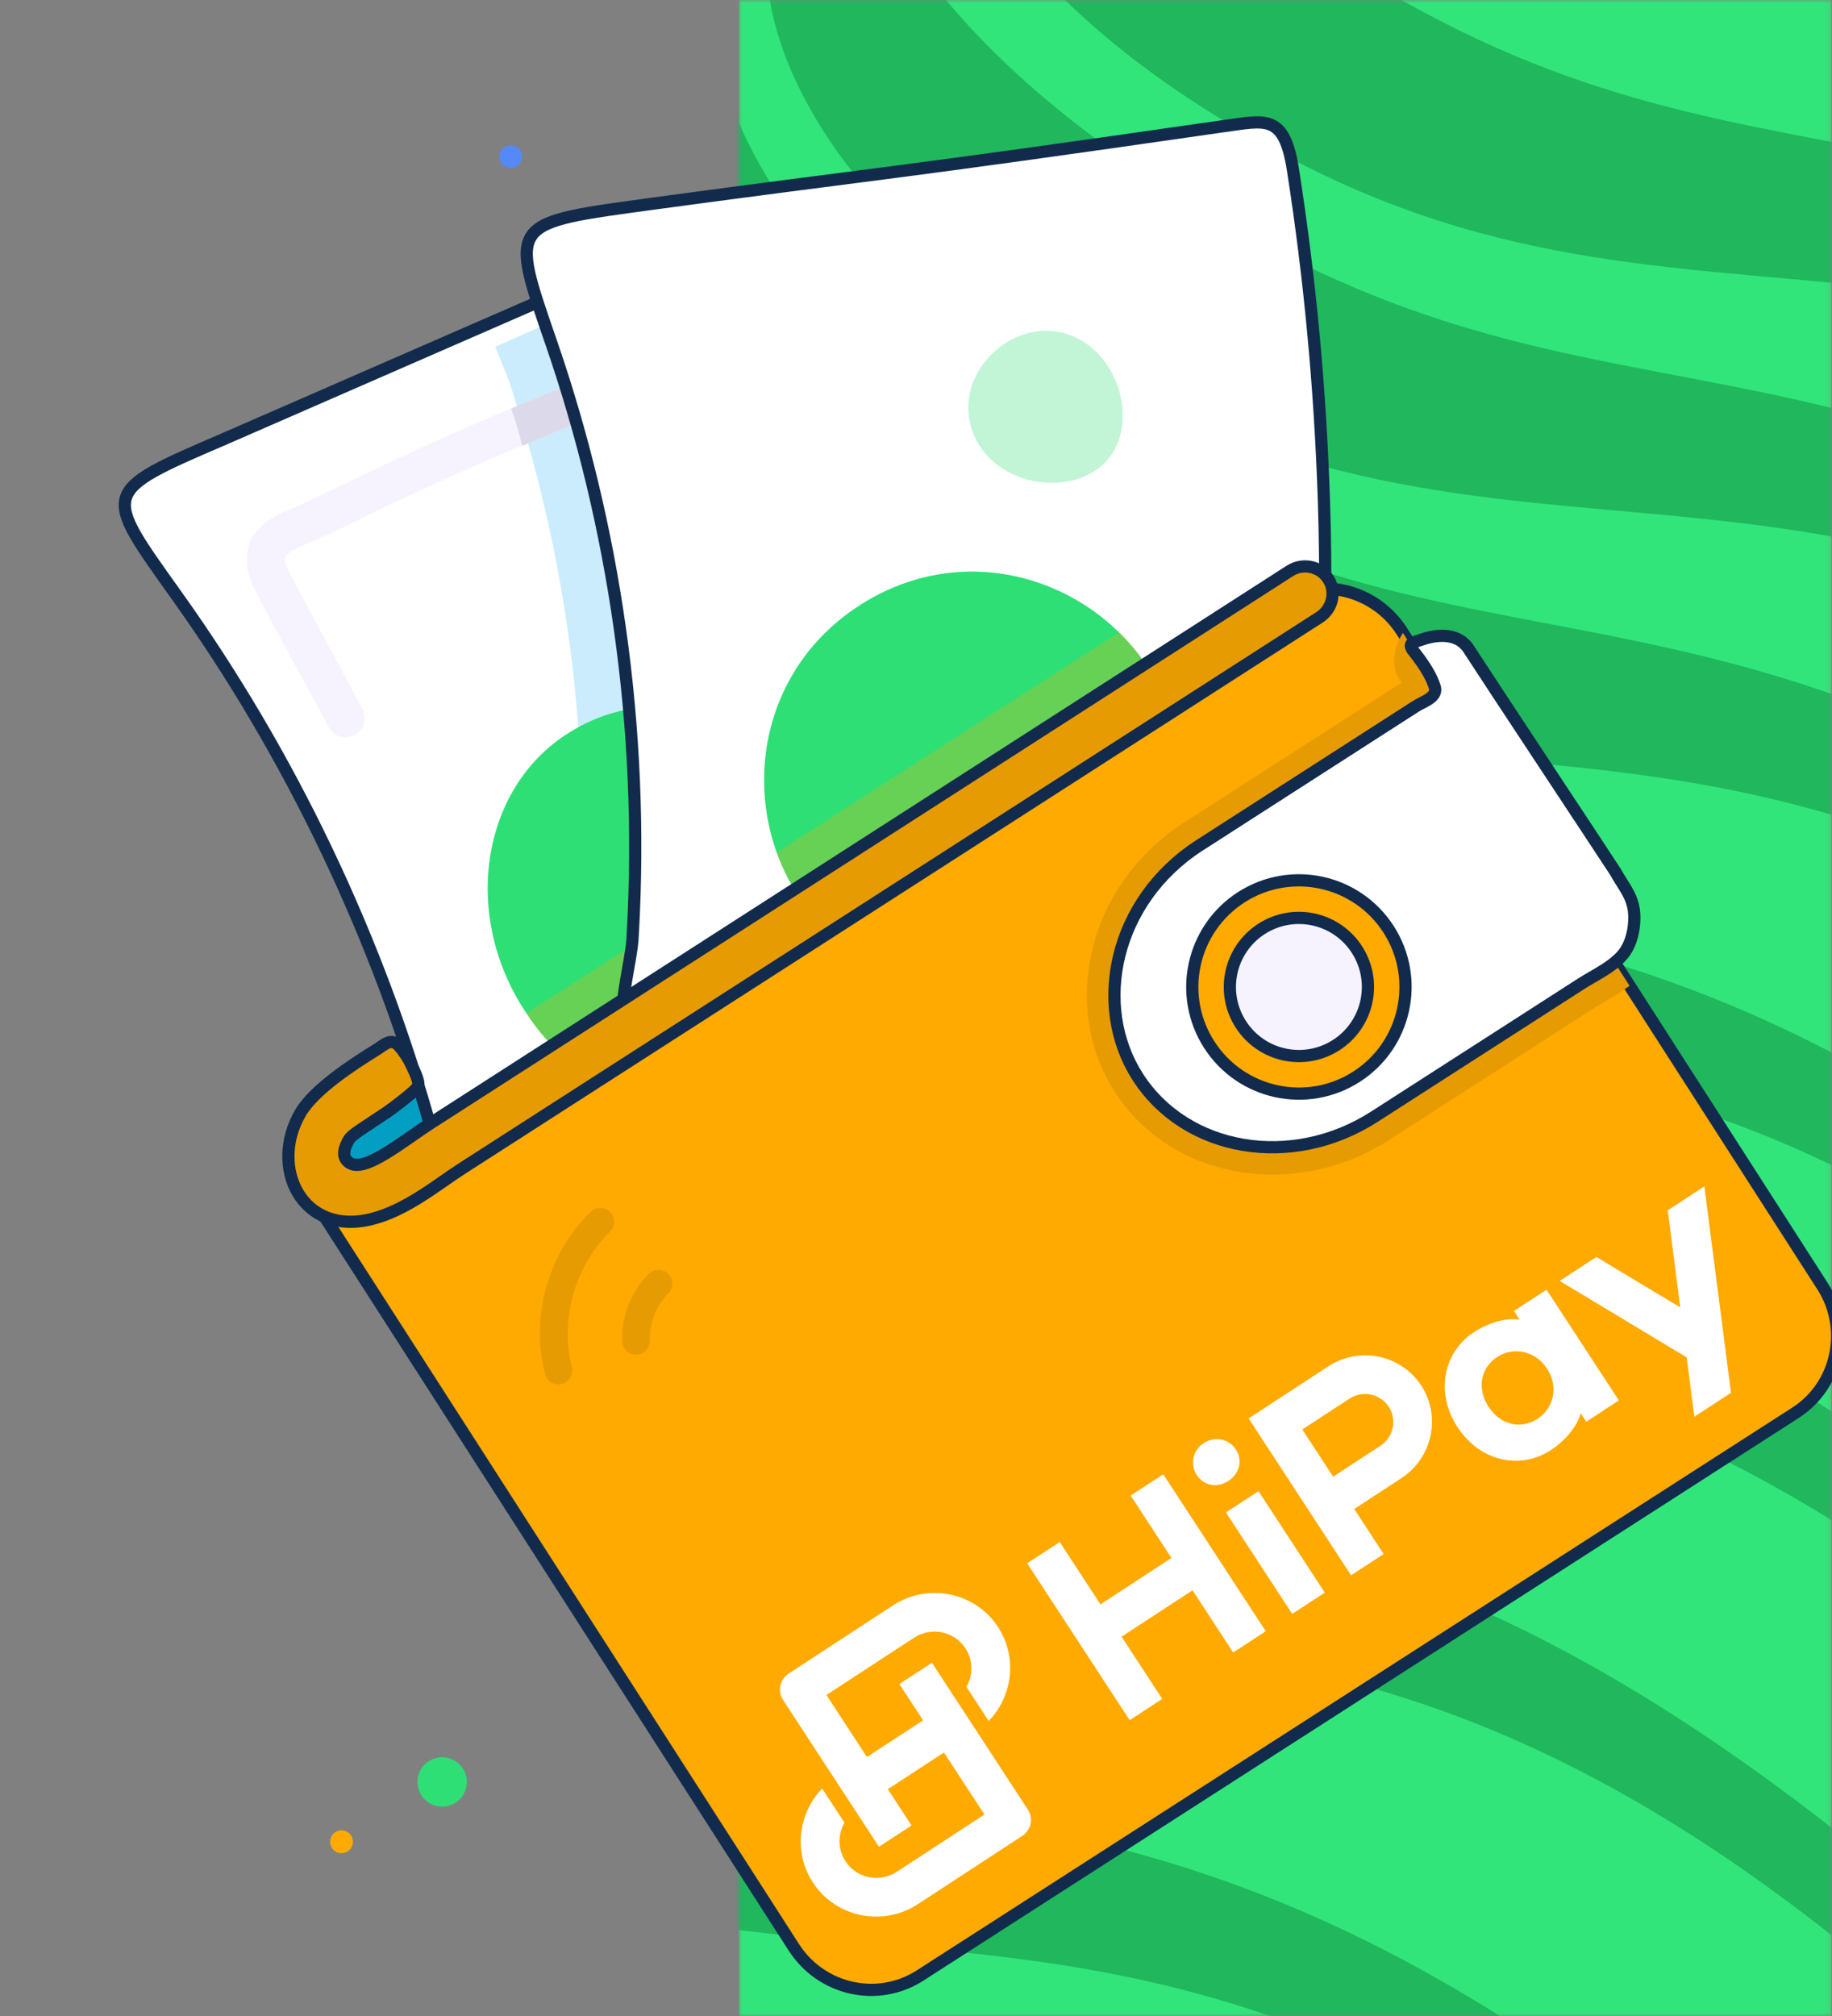 <?xml version="1.0" encoding="UTF-8"?> <svg xmlns="http://www.w3.org/2000/svg" width="300" height="330" viewBox="0 0 300 330" fill="none"><rect x="0" y="0" width="300" height="330" fill="#808080" stroke="none"/><g clip-path="url(#clip0_197_6058)"><mask id="mask0_197_6058" style="mask-type:luminance" maskUnits="userSpaceOnUse" x="121" y="0" width="179" height="330"><path d="M299.916 0H121V330H299.916V0Z" fill="white"></path></mask><g mask="url(#mask0_197_6058)"><path d="M299.916 0H121V330H299.916V0Z" fill="#31E57A"></path><path d="M411.354 146.633C310.058 56.633 259.698 102.381 186.651 64.65C126.282 33.468 125.834 -2.38 125.834 -2.38L139.424 -28.724C139.424 -28.724 144.198 7.555 210.031 41.559C275.864 75.564 316.412 44.316 417.709 134.316L408.645 137.749L411.354 146.633Z" fill="#20B75D"></path><path d="M390.387 187.276C289.091 97.276 238.731 143.023 165.684 105.293C105.315 74.11 104.867 38.263 104.867 38.263L118.458 11.918C118.458 11.918 123.231 48.197 189.065 82.202C254.898 116.206 295.446 84.958 396.742 174.958L387.679 178.392L390.387 187.276Z" fill="#20B75D"></path><path d="M362.536 233.882C261.239 143.882 210.879 189.63 137.833 151.899C77.464 120.717 77.016 84.869 77.016 84.869L90.606 58.525C90.606 58.525 95.38 94.804 161.213 128.808C227.046 162.813 267.594 131.565 368.89 221.565L359.827 224.998L362.536 233.882Z" fill="#20B75D"></path><path d="M342.137 280.796C240.841 190.796 190.481 236.543 117.434 198.813C57.065 167.631 56.617 131.783 56.617 131.783L70.208 105.438C70.208 105.438 74.982 141.718 140.814 175.722C206.648 209.727 247.196 178.478 348.492 268.478L339.429 271.912L342.137 280.796Z" fill="#20B75D"></path><path d="M316.435 330.616C215.138 240.616 164.778 286.363 91.732 248.633C31.362 217.451 30.914 181.603 30.914 181.603L44.505 155.258C44.505 155.258 49.279 191.537 115.112 225.542C180.945 259.546 221.493 228.298 322.789 318.298L313.726 321.732L316.435 330.616Z" fill="#20B75D"></path><path d="M290.282 381.309C188.986 291.309 138.626 337.056 65.579 299.326C5.21 268.144 4.762 232.296 4.762 232.296L18.352 205.951C18.352 205.951 23.126 242.231 88.959 276.235C154.793 310.239 195.341 278.991 296.637 368.991L287.574 372.425L290.282 381.309Z" fill="#20B75D"></path><path d="M437.128 108.473C335.831 18.473 285.471 64.22 212.425 26.489C152.055 -4.693 151.607 -40.541 151.607 -40.541L165.198 -66.885C165.198 -66.885 169.972 -30.606 235.805 3.398C301.638 37.403 342.186 6.155 443.482 96.155L434.419 99.589L437.128 108.473Z" fill="#20B75D"></path></g><path d="M119.744 216.919C120.326 217.68 120.581 218.64 120.455 219.589C120.328 220.538 119.83 221.398 119.069 221.979C118.692 222.267 118.263 222.478 117.805 222.6C117.346 222.722 116.869 222.752 116.399 222.69C115.929 222.627 115.476 222.472 115.066 222.235C114.656 221.997 114.297 221.681 114.009 221.304C113.721 220.927 113.51 220.498 113.388 220.04C113.266 219.581 113.236 219.104 113.298 218.634C113.361 218.164 113.516 217.711 113.754 217.301C113.991 216.891 114.308 216.532 114.684 216.244C115.445 215.662 116.405 215.407 117.354 215.533C118.303 215.66 119.163 216.159 119.744 216.919Z" fill="#2EDF76"></path><path d="M121.143 265.401C121.431 265.778 121.642 266.208 121.764 266.666C121.885 267.124 121.916 267.602 121.853 268.071C121.79 268.541 121.636 268.994 121.398 269.404C121.16 269.814 120.844 270.174 120.467 270.462C120.091 270.75 119.661 270.96 119.203 271.082C118.745 271.204 118.267 271.235 117.797 271.172C117.327 271.109 116.874 270.954 116.464 270.717C116.054 270.479 115.695 270.163 115.407 269.786C115.119 269.41 114.908 268.98 114.786 268.522C114.665 268.064 114.634 267.586 114.697 267.116C114.76 266.646 114.914 266.193 115.152 265.783C115.39 265.373 115.706 265.014 116.083 264.726C116.843 264.144 117.804 263.889 118.753 264.016C119.702 264.142 120.561 264.641 121.143 265.401Z" fill="#FF4444"></path><path d="M57.416 300.342C57.565 300.538 57.674 300.76 57.738 300.998C57.801 301.236 57.817 301.483 57.784 301.727C57.752 301.971 57.671 302.206 57.548 302.418C57.425 302.631 57.261 302.817 57.065 302.966C56.87 303.116 56.647 303.225 56.41 303.288C56.172 303.352 55.925 303.367 55.681 303.335C55.437 303.302 55.202 303.222 54.99 303.099C54.777 302.975 54.591 302.811 54.441 302.616C54.292 302.421 54.183 302.198 54.12 301.961C54.056 301.723 54.041 301.475 54.073 301.232C54.106 300.988 54.186 300.753 54.309 300.54C54.432 300.328 54.596 300.141 54.792 299.992C55.186 299.691 55.684 299.558 56.176 299.624C56.668 299.689 57.114 299.948 57.416 300.342Z" fill="#FFAA00"></path><path d="M245.095 153.495C245.245 153.691 245.354 153.914 245.417 154.151C245.48 154.389 245.496 154.636 245.464 154.88C245.431 155.124 245.351 155.359 245.228 155.571C245.104 155.784 244.94 155.97 244.745 156.119C244.55 156.269 244.327 156.378 244.089 156.441C243.852 156.505 243.604 156.52 243.361 156.488C243.117 156.455 242.882 156.375 242.669 156.252C242.457 156.128 242.27 155.964 242.121 155.769C241.972 155.574 241.862 155.351 241.799 155.114C241.736 154.876 241.72 154.628 241.753 154.385C241.785 154.141 241.865 153.906 241.989 153.693C242.112 153.481 242.276 153.294 242.471 153.145C242.866 152.844 243.364 152.711 243.856 152.777C244.348 152.842 244.794 153.101 245.095 153.495Z" fill="#FF4444"></path><path d="M75.62 289.228C75.943 289.65 76.179 290.132 76.315 290.645C76.452 291.158 76.486 291.693 76.416 292.22C76.346 292.746 76.172 293.254 75.906 293.713C75.639 294.173 75.285 294.575 74.863 294.898C74.441 295.22 73.96 295.457 73.447 295.593C72.933 295.73 72.398 295.764 71.872 295.694C71.345 295.623 70.838 295.45 70.379 295.184C69.919 294.917 69.516 294.563 69.194 294.141C68.543 293.289 68.256 292.213 68.398 291.15C68.54 290.086 69.099 289.123 69.951 288.472C70.803 287.82 71.879 287.534 72.942 287.676C74.005 287.818 74.969 288.376 75.62 289.228Z" fill="#2EDF76"></path><path d="M139.363 222.689C139.665 223.083 139.797 223.581 139.731 224.074C139.666 224.566 139.407 225.011 139.013 225.313C138.817 225.462 138.595 225.572 138.357 225.635C138.119 225.698 137.872 225.714 137.628 225.681C137.384 225.649 137.15 225.569 136.937 225.445C136.724 225.322 136.538 225.158 136.389 224.963C136.087 224.568 135.955 224.07 136.02 223.578C136.086 223.086 136.345 222.64 136.739 222.339C137.133 222.037 137.631 221.905 138.124 221.97C138.616 222.036 139.061 222.295 139.363 222.689Z" fill="#FF4444"></path><path d="M82.106 26.712C81.966 26.51 81.866 26.282 81.814 26.042C81.762 25.802 81.757 25.554 81.801 25.312C81.845 25.07 81.935 24.839 82.068 24.632C82.201 24.425 82.374 24.247 82.575 24.106C82.777 23.966 83.005 23.867 83.245 23.815C83.485 23.762 83.733 23.758 83.975 23.802C84.217 23.845 84.448 23.936 84.655 24.069C84.862 24.202 85.04 24.374 85.181 24.576C85.321 24.778 85.42 25.006 85.472 25.246C85.525 25.486 85.529 25.734 85.486 25.976C85.442 26.218 85.351 26.449 85.218 26.656C85.085 26.863 84.913 27.041 84.711 27.181C84.303 27.465 83.8 27.574 83.311 27.486C82.823 27.398 82.389 27.119 82.106 26.712Z" fill="#5589F8"></path><path d="M58.078 198.63C56.164 196.64 54.262 194.489 53.481 191.842C52.618 188.911 53.264 185.686 54.701 182.99C58.632 175.613 66.663 172.43 73.192 167.891C73.566 167.631 179.987 98.5 188.227 93.453C193.671 90.12 206.82 79.916 210.906 88.271C212.924 92.398 210.587 97.839 218.774 102.19C220.979 103.362 226.142 105.451 227.287 106.762C254.379 137.753 106.095 248.551 58.078 198.63Z" fill="#039FC2"></path><path d="M140.338 132.568L58.63 185.07C56.533 186.417 53.746 185.811 52.399 183.714C51.051 181.617 51.658 178.83 53.755 177.482L135.462 124.98C137.559 123.633 140.347 124.239 141.694 126.336C143.041 128.433 142.435 131.22 140.338 132.568Z" fill="#2EDF76"></path><path d="M126.095 42.58C137.891 66.881 148.544 92.738 155.954 118.162C132.695 128.828 124.681 153.783 100.654 181.837C81.083 204.421 78.732 206.949 75.554 203.004C72.461 199.167 72.082 189.727 70.843 185.662C61.933 153.377 47.411 123.33 28.889 97.429C16.794 80.443 16.304 80.623 36.562 71.916C36.986 71.73 111.803 39.087 113.784 38.269C119.889 35.598 121.981 34.083 126.095 42.58Z" fill="white" stroke="#122B4D" stroke-width="2"></path><path d="M127.921 45.462C140.14 70.336 150.283 97.272 156.388 118.827C136.969 127.825 126.163 148.474 113.451 165.923C109.409 171.421 105.149 176.697 100.65 181.835C97.587 180.686 95.222 178.289 93.918 175.211C91.016 168.108 93.948 159.46 94.681 153.402C97.018 121.265 92.827 91.286 83.383 62.405C83.353 62.315 81.441 57.657 81.108 56.761C81.939 56.398 114.381 42.043 115.804 41.428C121.988 38.73 124.03 37.316 127.921 45.462Z" fill="#55C2F8" fill-opacity="0.31"></path><path d="M136.617 171.486C128.438 181.781 114.858 184.503 102.633 179.494C102.595 179.518 102.57 179.48 102.57 179.48C95.796 176.695 89.925 171.645 86.213 165.87C75.234 149.552 78.96 128.234 93.775 119.577C104.744 112.957 119.627 114.596 130.815 124.668C144.837 137.363 147.122 158.441 136.617 171.486Z" fill="#2EDF76"></path><g opacity="0.27"><path d="M137.313 132.328C125.057 145.817 117.981 161.64 102.581 179.47C99.348 178.172 96.282 176.318 93.381 173.907C91.001 166.806 93.568 158.468 94.179 152.619C94.802 141.569 94.691 130.541 93.79 119.57C108.122 110.948 127.405 116.909 137.313 132.328Z" fill="#2EDF76"></path></g><g opacity="0.27"><path d="M137.581 132.862C142.806 141.244 144.438 151.291 142.173 160.197C131.261 169.196 135.54 163.956 107.844 173.09C106.131 175.262 104.394 177.397 102.632 179.494C102.594 179.518 102.57 179.48 102.57 179.48C95.796 176.695 89.924 171.645 86.213 165.87L137.581 132.862Z" fill="#FFAA00"></path></g><path d="M120.89 62.183C124.093 67.4 127.74 73.306 129.474 79.391C129.906 80.764 129.288 82.136 128.12 82.886C126.398 83.993 124.045 83.163 123.441 81.093C121.92 75.921 118.512 70.386 115.514 65.487C115.055 64.657 114.101 63.171 113.232 62.754C112.607 62.48 111.693 62.692 110.249 63.246C94.763 68.846 75.1 76.939 57.31 85.787C46.655 91.133 45.024 89.595 47.951 94.801L59.354 116.048C60.204 117.602 59.612 119.482 58.057 120.331C56.556 121.146 54.623 120.588 53.827 118.999C41.457 96.098 40.377 94.946 40.408 91.698C40.329 88.073 42.563 85.363 46.862 83.651C52.254 81.564 74.342 69.481 108.161 57.312C113.653 55.343 117.405 56.25 120.89 62.183Z" fill="#F6F3FE"></path><path d="M120.89 62.183C124.092 67.4 127.739 73.306 129.474 79.391C129.906 80.764 129.288 82.136 128.12 82.886C126.398 83.993 124.045 83.163 123.441 81.093C121.919 75.921 118.511 70.386 115.514 65.487C115.055 64.657 114.1 63.171 113.232 62.754C112.607 62.48 111.693 62.692 110.248 63.246C101.972 66.238 93.638 69.494 85.529 72.979C85.021 70.906 84.407 68.9 83.707 66.875C91.71 63.458 99.938 60.271 108.161 57.312C113.652 55.343 117.405 56.25 120.89 62.183Z" fill="#DCD9EA"></path><path d="M211.776 28.102C214.447 45.265 216.182 63.145 216.796 81.963C216.998 87.782 217.038 93.6 217.014 99.404C216.642 141.416 208.604 113.752 171.424 138.4C119.071 173.459 160.663 155.67 107.844 173.09C105.706 173.767 103.531 173.717 102.496 171.273C100.528 166.672 103.531 157.273 103.603 153.141C105.579 119.074 100.507 85.772 90.303 56.199C83.387 36.119 83.164 36.579 107.264 33.293C143.94 28.316 144.804 28.671 200.343 20.654C207.203 19.748 210.357 18.448 211.776 28.102Z" fill="white" stroke="#122B4D" stroke-width="2"></path><path d="M193.373 129.014C192.557 153.681 166.415 169.409 144.317 158.444C120.759 147.277 118.084 113.658 140.791 99.068C164.466 83.855 194.525 102.208 193.373 129.014Z" fill="#2EDF76"></path><g opacity="0.27"><path d="M193.373 129.014C184.114 130.338 180.52 132.37 171.424 138.4C157.728 147.572 154.622 149.732 144.317 158.444C136.037 154.519 130.024 147.357 127.186 139.542L183.297 103.488C189.687 109.774 193.803 119.002 193.373 129.014Z" fill="#FFAA00"></path></g><path d="M229.546 103.305L298.437 210.518C302.922 217.499 300.964 226.797 294.021 231.259L150.653 323.381C143.749 327.817 134.502 325.772 129.992 318.754L52.959 198.869L208.846 98.703C215.827 94.217 225.06 96.325 229.546 103.305Z" fill="#FFAA00" stroke="#122B4D" stroke-width="2"></path><path d="M229.742 103.611L266.844 161.352C264.544 163.094 262.573 164.043 261.357 164.825L227.478 186.594C211.924 196.589 191.744 193.046 182.529 178.705C173.658 164.9 177.9 144.909 194.032 134.543L229.542 111.725C229.212 111.295 228.992 110.953 228.787 110.549C227.773 108.333 228.442 105.549 229.742 103.611Z" fill="#E79B03"></path><path d="M264.552 142.74C265.701 144.862 267.223 146.475 267.558 149.012C267.857 151.41 267.262 154.599 265.619 156.41C263.796 158.445 261.183 159.584 258.929 161.033L225.048 182.803C211.564 191.467 194.219 188.581 186.316 176.281C178.842 164.65 182.376 147.403 196.478 138.341L231.849 115.613C233.093 114.814 235.613 114.114 234.903 112.302C233.982 109.521 231.58 106.794 231.325 106.397C231.3 106.359 231.262 106.384 231.276 106.321C230.605 105.278 231.328 105.199 232.954 104.649C234.943 103.965 237.529 103.706 239.321 104.984C239.345 105.022 239.345 105.022 239.408 105.035C239.744 105.305 240.153 105.69 240.423 106.11C243.093 110.265 264.316 142.322 264.552 142.74Z" fill="white" stroke="#122B4D" stroke-width="2"></path><path d="M222.14 176.246C230.251 171.034 232.602 160.233 227.39 152.122C222.177 144.011 211.377 141.66 203.265 146.872C195.154 152.084 192.803 162.885 198.015 170.997C203.227 179.108 214.028 181.458 222.14 176.246Z" fill="#FFAA00" stroke="#122B4D" stroke-width="2"></path><path d="M218.814 171.071C224.067 167.695 225.589 160.701 222.214 155.448C218.839 150.195 211.844 148.673 206.591 152.048C201.338 155.423 199.816 162.418 203.192 167.671C206.567 172.924 213.561 174.446 218.814 171.071Z" fill="#F6F3FE" stroke="#122B4D" stroke-width="2"></path><g opacity="0.3"><path d="M176.784 55.564C181.403 58.099 184.114 63.534 183.822 68.795C183.099 81.85 164.468 82.052 159.632 71.547C154.883 61.231 166.904 50.142 176.784 55.564Z" fill="#2EDF76"></path></g><path d="M60.862 199.544C49.343 202.423 44.022 190.972 49.219 182.14C51.48 178.289 57.905 174.146 61.608 171.853C62.952 171.021 64.081 169.764 65.383 171.262C66.217 172.222 66.91 173.302 67.441 174.457C67.755 175.142 68.736 177.033 68.459 177.787C68.188 178.526 64.094 181.562 63.425 182.013C59.211 184.851 57.652 185.679 57.112 186.59C56.386 187.823 55.834 189.414 57.225 190.343C59.748 192.027 65.723 186.941 70.768 183.699L211.197 93.466C213.34 92.089 216.164 92.671 217.511 94.768C218.859 96.865 218.215 99.676 216.072 101.053L75.644 191.287C71.61 193.879 66.565 198.118 60.862 199.544Z" fill="#E79B03" stroke="#122B4D" stroke-width="2"></path><path d="M92.019 226.541C90.808 226.855 89.567 226.129 89.254 224.912C86.82 215.53 89.752 205.108 96.718 198.371C97.607 197.499 99.053 197.518 99.928 198.421C100.803 199.324 100.779 200.763 99.878 201.632C94.155 207.169 91.65 216.068 93.647 223.776C93.97 225.008 93.2 226.247 92.019 226.541Z" fill="#E79B03"></path><path d="M104.228 221.747C102.974 221.788 101.923 220.809 101.881 219.555C101.747 215.515 103.37 211.389 106.227 208.519C107.148 207.622 108.551 207.633 109.437 208.512C110.326 209.396 110.328 210.833 109.445 211.722C107.457 213.722 106.322 216.591 106.42 219.4C106.462 220.664 105.468 221.707 104.228 221.747Z" fill="#E79B03"></path><g clip-path="url(#clip1_197_6058)"><path d="M163.423 266.321C166.634 271.235 165.861 277.614 161.906 281.708L158.259 276.126C159.349 274.208 159.375 271.776 158.089 269.807C156.26 267.008 152.502 266.237 149.678 268.082L135.333 277.455L141.967 287.608L151.158 281.602L147.278 275.663L152.612 272.178L168.315 296.21C169.261 297.659 168.834 299.585 167.39 300.529L150.32 311.682C144.56 315.446 136.851 313.865 133.12 308.154C129.909 303.24 130.683 296.862 134.637 292.769L138.284 298.35C137.195 300.269 137.169 302.701 138.455 304.669C140.284 307.468 144.042 308.239 146.865 306.394L161.21 297.022L154.576 286.869L145.385 292.875L149.265 298.814L143.931 302.299L128.229 278.266C127.282 276.817 127.709 274.89 129.154 273.947L146.19 262.815C151.984 259.029 159.692 260.61 163.423 266.321ZM202.37 237.252C203.518 239.01 203.023 241.191 201.152 242.413C199.282 243.635 197.118 243.192 195.969 241.434C194.875 239.759 195.241 237.452 197.112 236.23C198.983 235.007 201.275 235.577 202.37 237.252ZM279.094 194.204L283.461 227.986L277.455 231.911L276.205 222.186L255.41 209.678L261.417 205.753L275.148 214.008L273.103 198.118L279.094 194.204ZM185.154 244.81L191.83 255.028L180.209 262.621L173.543 252.419L168.209 255.904L184.986 281.58L190.32 278.094L183.665 267.908L195.285 260.316L201.941 270.502L207.275 267.017L190.488 241.325L185.153 244.811L185.154 244.81ZM211.607 264.185L216.941 260.7L206.087 244.088L200.753 247.573L211.608 264.186L211.607 264.185ZM265.097 229.235L259.763 232.721L258.859 231.338C258.25 233.524 256.299 235.843 253.936 237.387C249.077 240.561 242.444 239.37 238.67 233.594C234.928 227.866 236.469 221.265 241.327 218.09C243.691 216.546 246.588 215.675 248.845 216.011L247.92 214.595L253.254 211.11L265.097 229.235ZM253.327 224.018C251.371 221.024 247.739 220.448 245.195 222.11C242.454 223.901 241.802 227.276 243.758 230.27C245.735 233.296 249.067 234.021 251.808 232.23C254.368 230.558 255.304 227.044 253.327 224.018ZM232.73 226.796C236.036 231.856 234.568 238.642 229.48 241.967L221.766 247.007L226.582 254.378L221.248 257.863L204.472 232.187L217.504 223.673C222.624 220.327 229.423 221.735 232.73 226.796ZM227.412 230.271C226.019 228.139 223.142 227.535 220.976 228.951L213.261 233.991L218.311 241.719L226.025 236.679C228.185 235.291 228.804 232.402 227.412 230.271Z" fill="white"></path></g></g><defs><clipPath id="clip0_197_6058"><rect width="300" height="330" fill="white"></rect></clipPath><clipPath id="clip1_197_6058"><rect width="184.53" height="45.928" fill="white" transform="translate(116.27 282.365) rotate(-33.16)"></rect></clipPath></defs></svg> 